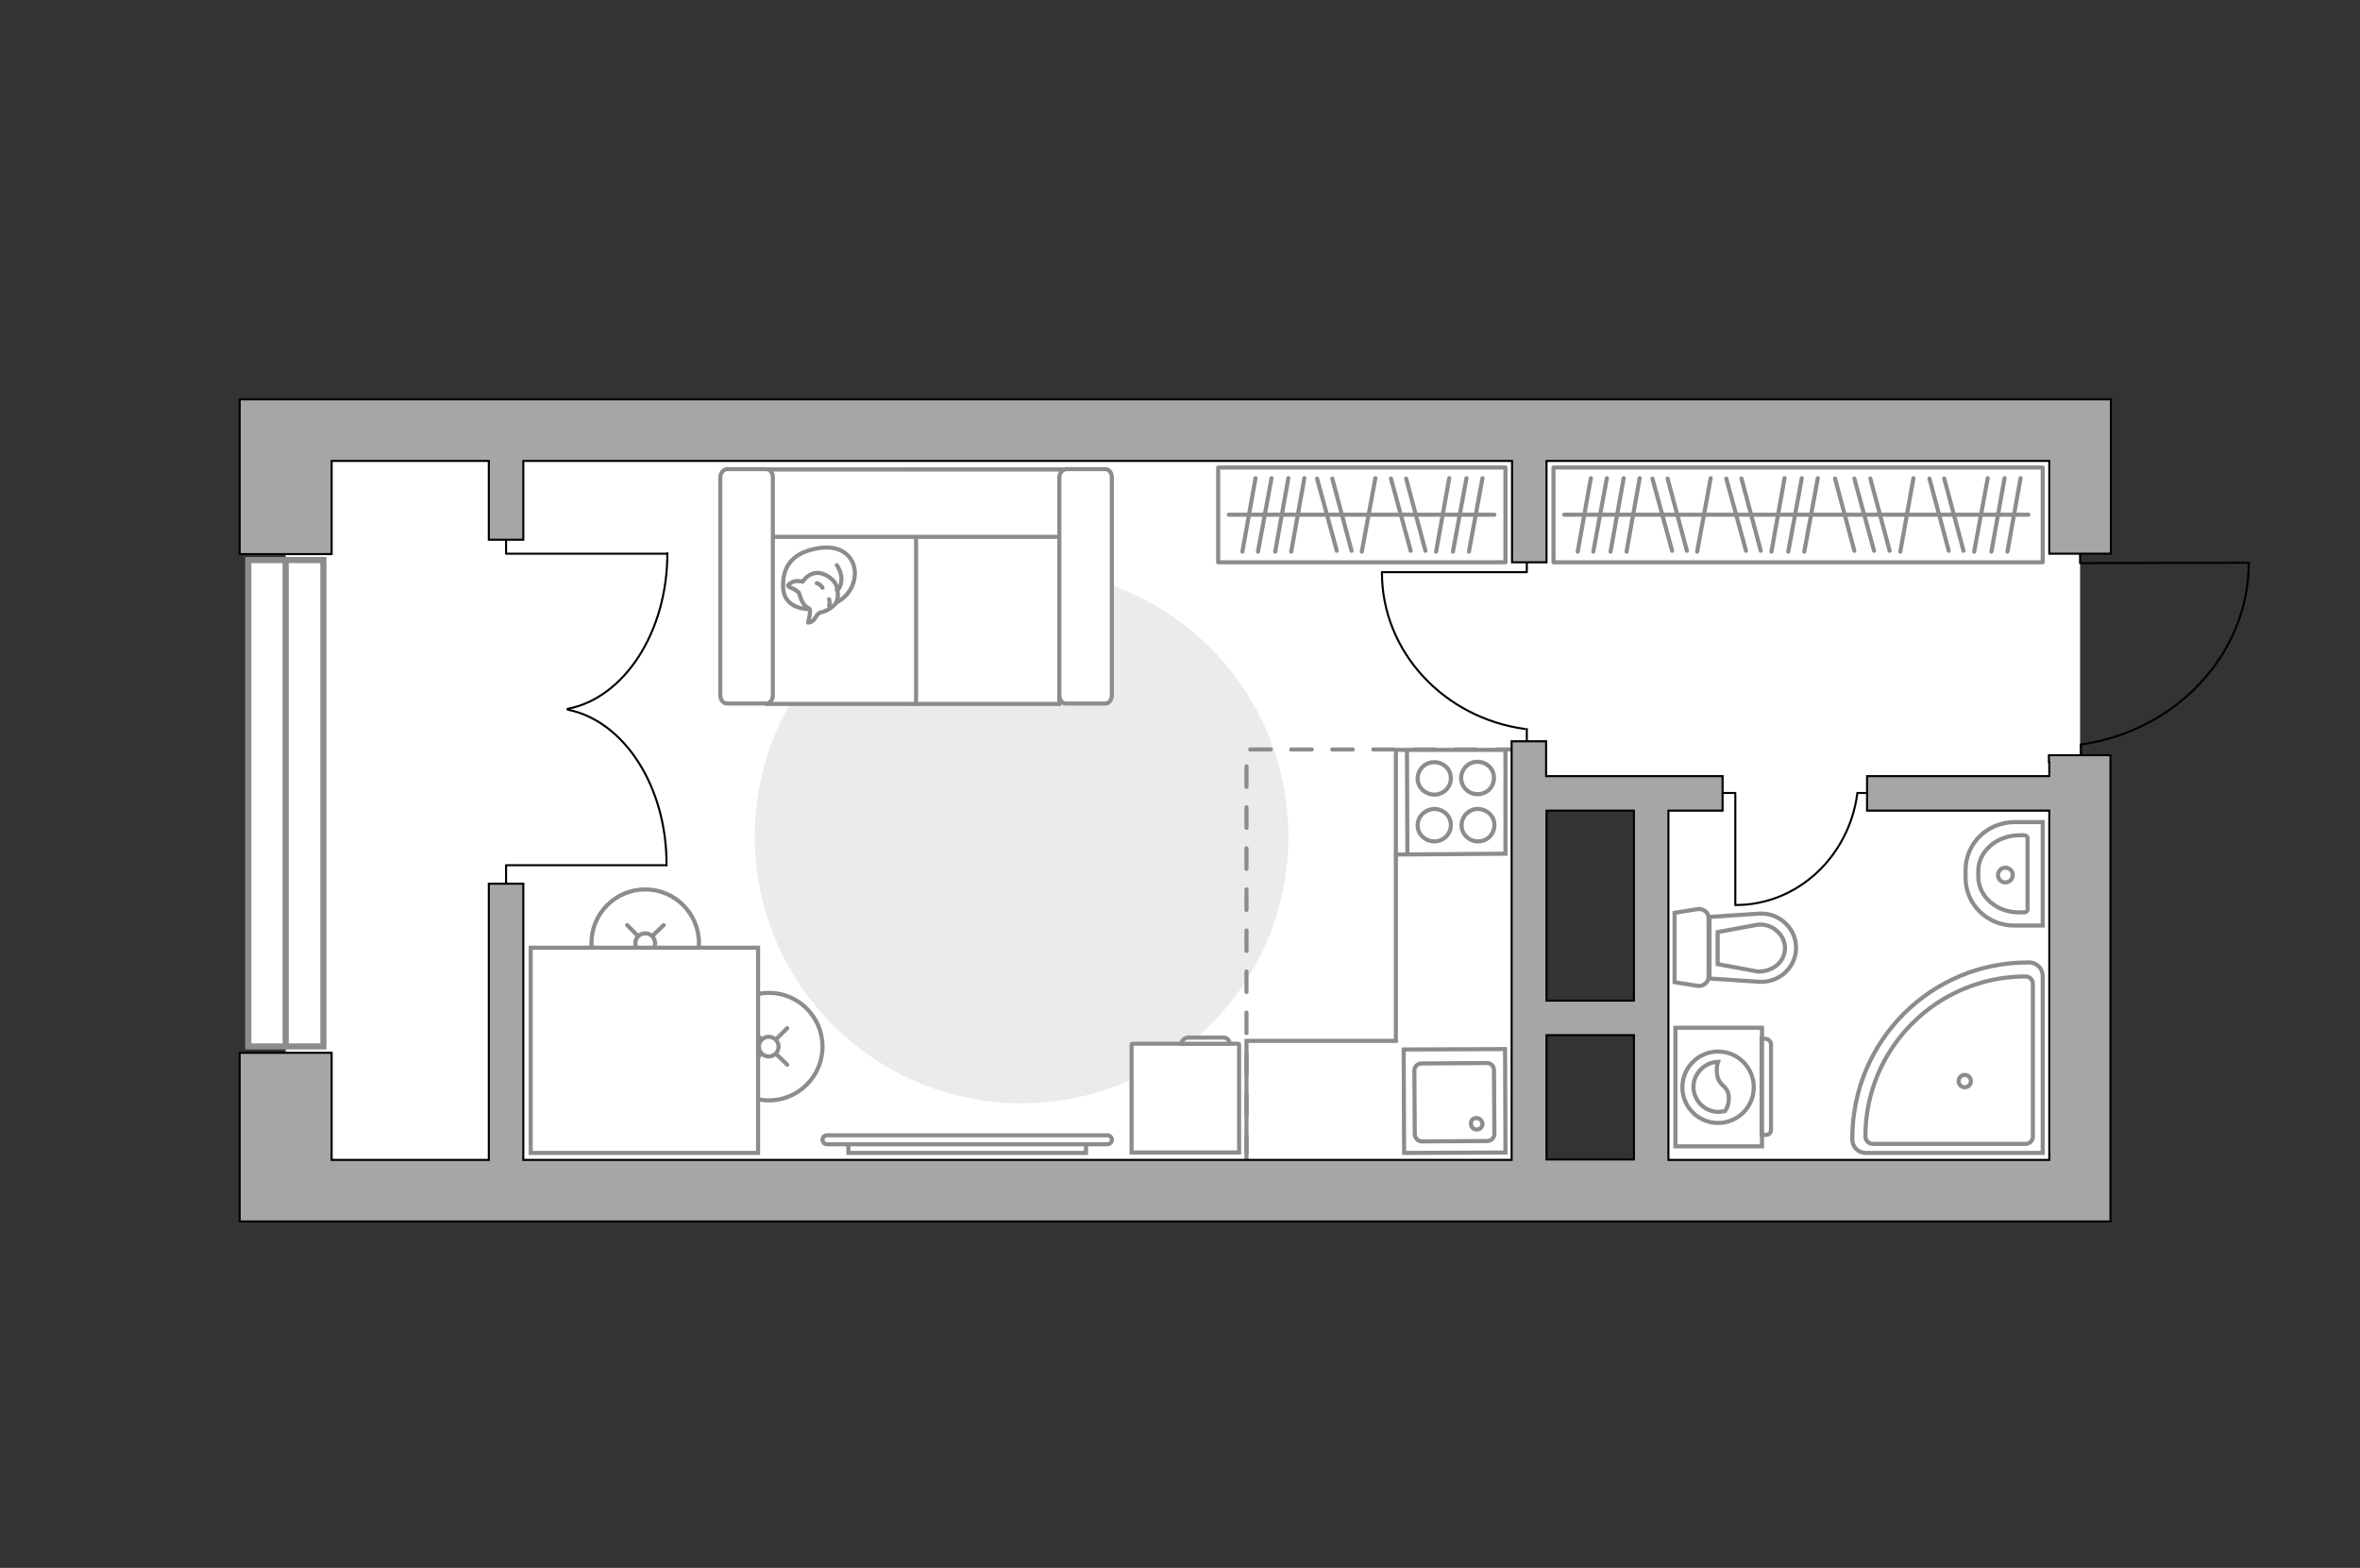 <?xml version="1.0" encoding="utf-8"?>
<!-- Generator: Adobe Illustrator 25.2.1, SVG Export Plug-In . SVG Version: 6.00 Build 0)  -->
<svg version="1.1" xmlns="http://www.w3.org/2000/svg" xmlns:xlink="http://www.w3.org/1999/xlink" x="0px" y="0px"
	 viewBox="0 0 575 382" style="enable-background:new 0 0 575 382;" xml:space="preserve">
<rect x="0" y="0" width="575" height="382" fill="#333333" stroke="none"/>
<style type="text/css">
	.st0{fill:#FFFFFF;}
	.st1{fill:#EBEBEB;}
	.st2{fill:#FFFFFF;stroke:#8C8C8C;stroke-miterlimit:10;}
	.st3{fill:#FFFFFF;stroke:#8C8C8C;stroke-linecap:round;stroke-linejoin:round;stroke-miterlimit:10;}
	.st4{fill:none;stroke:#8C8C8C;stroke-linecap:round;stroke-linejoin:round;stroke-miterlimit:10;}
	.st5{fill:none;stroke:#000000;stroke-width:0.5;stroke-linecap:round;stroke-linejoin:round;stroke-miterlimit:10;}
	.st6{fill-rule:evenodd;clip-rule:evenodd;fill:#FFFFFF;fill-opacity:0.1;stroke:#8C8C8C;stroke-miterlimit:10;}
	.st7{fill:#FFFFFF;stroke:#8C8C8C;stroke-linecap:round;stroke-miterlimit:10;}
	.st8{fill:#FFFFFF;stroke:#8C8C8C;stroke-width:1.5;stroke-linecap:round;stroke-miterlimit:10;}
	.st9{fill:none;stroke:#8C8C8C;stroke-linecap:round;stroke-miterlimit:10;stroke-dasharray:5,5;}
	.st10{fill:#A6A6A6;stroke:#000000;stroke-width:0.5;stroke-miterlimit:10;}
</style>
<g id="bg_1_">
	<rect x="69.6" y="102.6" class="st0" width="304.1" height="191.3"/>
	<rect x="366.3" y="102.6" class="st0" width="140.5" height="91.3"/>
	<rect x="402.3" y="119.4" class="st0" width="101.7" height="172.5"/>
</g>
<g id="furniture_1_">
	<path id="Vector_1_" class="st1" d="M248.9,138.8c-35.9,0-65,29.1-65,65s29.1,65,65,65s65-29.1,65-65S284.8,138.8,248.9,138.8z"/>
	<g>
		<path id="Vector_8_1_" class="st2" d="M301.7,254.3h-25.8c-0.1,0-0.2,0.1-0.2,0.2v26.3l26.2,0v-26.3
			C301.9,254.4,301.8,254.3,301.7,254.3z"/>
		<path id="Vector_9_1_" class="st2" d="M287.9,254.3h11.7c0-0.9-0.7-1.5-1.5-1.5l-8.5,0C288.6,252.8,287.9,253.5,287.9,254.3z"/>
	</g>
	<g>
		<rect x="296.8" y="113.9" class="st3" width="70" height="23.1"/>
		<line class="st4" x1="306.5" y1="134.4" x2="309.8" y2="116.5"/>
		<line class="st4" x1="302.7" y1="134.4" x2="305.9" y2="116.5"/>
		<line class="st4" x1="331.8" y1="134.4" x2="335.1" y2="116.5"/>
		<line class="st4" x1="310.7" y1="134.4" x2="313.9" y2="116.5"/>
		<line class="st4" x1="314.6" y1="134.4" x2="317.8" y2="116.5"/>
		<line class="st4" x1="349.9" y1="134.4" x2="353.1" y2="116.5"/>
		<line class="st4" x1="354" y1="134.4" x2="357.3" y2="116.5"/>
		<line class="st4" x1="357.9" y1="134.4" x2="361.2" y2="116.5"/>
		<line class="st4" x1="343.7" y1="134.2" x2="338.9" y2="116.6"/>
		<line class="st4" x1="347.3" y1="134.2" x2="342.6" y2="116.6"/>
		<line class="st4" x1="325.7" y1="134.2" x2="320.9" y2="116.6"/>
		<line class="st4" x1="329.3" y1="134.2" x2="324.6" y2="116.6"/>
		<line class="st4" x1="299.4" y1="125.4" x2="364.1" y2="125.4"/>
	</g>
	<g>
		<rect x="378.5" y="113.9" class="st3" width="119.2" height="23.1"/>
		<line class="st4" x1="388.2" y1="134.4" x2="391.5" y2="116.5"/>
		<line class="st4" x1="384.4" y1="134.4" x2="387.6" y2="116.5"/>
		<line class="st4" x1="413.5" y1="134.4" x2="416.8" y2="116.5"/>
		<line class="st4" x1="392.4" y1="134.4" x2="395.6" y2="116.5"/>
		<line class="st4" x1="396.3" y1="134.4" x2="399.5" y2="116.5"/>
		<line class="st4" x1="431.6" y1="134.4" x2="434.8" y2="116.5"/>
		<line class="st4" x1="435.7" y1="134.4" x2="439" y2="116.5"/>
		<line class="st4" x1="439.6" y1="134.4" x2="442.9" y2="116.5"/>
		<line class="st4" x1="425.4" y1="134.2" x2="420.6" y2="116.6"/>
		<line class="st4" x1="429" y1="134.2" x2="424.3" y2="116.6"/>
		<line class="st4" x1="407.4" y1="134.2" x2="402.6" y2="116.6"/>
		<line class="st4" x1="411" y1="134.2" x2="406.3" y2="116.6"/>
		<line class="st4" x1="463" y1="134.4" x2="466.2" y2="116.5"/>
		<line class="st4" x1="481" y1="134.4" x2="484.3" y2="116.5"/>
		<line class="st4" x1="485.2" y1="134.4" x2="488.4" y2="116.5"/>
		<line class="st4" x1="489.1" y1="134.4" x2="492.3" y2="116.5"/>
		<line class="st4" x1="474.8" y1="134.2" x2="470.1" y2="116.6"/>
		<line class="st4" x1="478.4" y1="134.2" x2="473.7" y2="116.6"/>
		<line class="st4" x1="460.4" y1="134.2" x2="455.7" y2="116.6"/>
		<line class="st4" x1="456.6" y1="134.2" x2="451.8" y2="116.6"/>
		<line class="st4" x1="451.8" y1="134.2" x2="447.1" y2="116.6"/>
		<line class="st4" x1="381.1" y1="125.4" x2="494.2" y2="125.4"/>
	</g>
	<g>
		<polyline class="st5" points="422.8,220.5 422.8,193.2 418.4,193.2 		"/>
		<line class="st5" x1="456.6" y1="193.2" x2="452.5" y2="193.2"/>
		<path class="st5" d="M452.5,193.5c-2.1,15.3-14.6,27-29.6,27"/>
	</g>
	<g>
		<polyline class="st5" points="336.7,139.4 372,139.4 372,133.6 		"/>
		<line class="st5" x1="372" y1="182.9" x2="372" y2="177.6"/>
		<path class="st5" d="M371.5,177.6c-19.7-2.7-34.8-18.8-34.8-38.1"/>
	</g>
	<g>
		<g>
			<path class="st2" d="M429.3,279.3l0-28.9l-21.1,0v28.9L429.3,279.3z"/>
			<path class="st6" d="M431.5,275.2l0-20.7c0-0.7-0.6-1.4-1.4-1.4h-0.9l0,23.4h0.9C430.9,276.6,431.5,276,431.5,275.2z"/>
		</g>
		<g>
			<circle class="st2" cx="418.6" cy="264.9" r="8.7"/>
			<path class="st2" d="M421.2,267.2c-0.2-3-2.7-2.4-2.9-6c-0.1-1.1,0.1-1.9,0.3-2.5c-3.2,0.1-6,2.8-6,6.1c0,3.3,2.7,6.1,6.1,6.1
				c0.5,0,1-0.1,1.6-0.2C420.8,270,421.3,268.8,421.2,267.2z"/>
		</g>
	</g>
	<g>
		<path class="st2" d="M269.8,278.8c0.6,0,1.1-0.5,1.1-1.1s-0.5-1.1-1.1-1.1l-68.3,0c-0.6,0-1.1,0.5-1.1,1.1s0.5,1.1,1.1,1.1
			L269.8,278.8z"/>
		<rect x="206.7" y="278.8" class="st2" width="57.9" height="2.1"/>
	</g>
	<g>
		<circle class="st7" cx="157.2" cy="229.8" r="13.1"/>
		<line class="st7" x1="152.8" y1="234.3" x2="155.4" y2="231.7"/>
		<circle class="st7" cx="157.2" cy="229.8" r="2.4"/>
		<line class="st7" x1="159" y1="228" x2="161.7" y2="225.4"/>
		<line class="st7" x1="152.8" y1="225.4" x2="155.4" y2="228"/>
		<line class="st7" x1="159" y1="231.6" x2="161.7" y2="234.3"/>
	</g>
	<g>
		<circle class="st7" cx="187.3" cy="255" r="13.1"/>
		<line class="st7" x1="182.8" y1="259.4" x2="185.4" y2="256.8"/>
		<circle class="st7" cx="187.3" cy="255" r="2.4"/>
		<line class="st7" x1="189.1" y1="253.2" x2="191.8" y2="250.5"/>
		<line class="st7" x1="182.8" y1="250.5" x2="185.4" y2="253.1"/>
		<line class="st7" x1="189.1" y1="256.8" x2="191.8" y2="259.4"/>
	</g>
	<polyline class="st2" points="340.1,208.1 340.1,253.6 303.7,253.6 303.7,285.1 	"/>
	<rect x="129.3" y="230.9" class="st7" width="55.4" height="50"/>
	<g>
		<path id="Vector_55_1_" class="st2" d="M258.1,114.4h-36.2v57.1h36.2V114.4z"/>
		<path id="Vector_56_1_" class="st2" d="M223.2,114.4H187v57.1h36.2V114.4z"/>
		<path id="Vector_57_1_" class="st2" d="M264.5,130.8l3.4-16.4h-86v16.4H264.5z"/>
		<path id="Vector_58_1_" class="st2" d="M258.1,116.3v53.1c0,1.1,0.7,2,1.6,2h9.6c0.9,0,1.6-0.9,1.6-2v-53.1c0-1.1-0.7-2-1.6-2
			h-9.6C258.9,114.4,258.1,115.3,258.1,116.3z"/>
		<path id="Vector_59_1_" class="st2" d="M175.5,116.3v53.1c0,1.1,0.7,2,1.6,2h9.6c0.9,0,1.6-0.9,1.6-2v-53.1c0-1.1-0.7-2-1.6-2
			h-9.6C176.2,114.4,175.5,115.3,175.5,116.3z"/>
		<g>
			<path class="st3" d="M197.1,148.4c0,0-6.1,0.2-6.3-5.3c-0.2-5.5,2.7-8.7,9-9.6c6.3-0.9,9.3,3.5,8.3,7.8
				C207.2,145.5,203.1,148.3,197.1,148.4z"/>
			<path class="st3" d="M194.7,144.5c0,0-0.6-0.8-1.8-1.2c-1.1-0.4-0.9-0.7-0.9-0.7s1.1-1.3,2.7-1c0.9,0.1,0.9,0.1,0.9,0.1
				s1.1-1.9,3.2-2.1c2.1-0.2,4.4,1.6,4.9,2.9c0.5,1.4,0.7,3.4-0.1,4.5c-0.8,1.1-2.5,2-3.6,2.2c-1.1,0.2-1.3,1.8-2.2,2.2
				s-0.9,0.3-0.9,0.3s0.7-2.8,0.4-3.3C196.9,147.9,195.7,148.2,194.7,144.5z"/>
			<path class="st3" d="M200.4,143.2c0,0-0.4-0.8-1.4-1.1"/>
			<path class="st3" d="M202,146c0,0,0.3,0.9,0,1.6"/>
			<path class="st4" d="M203.9,143.8c0,0,0.9-0.3,1.1-2.4c0.2-1.8-1.1-3.7-1.1-3.7"/>
		</g>
	</g>
</g>
<g id="windows_1_">
	<g>
		
			<rect x="10.4" y="186.6" transform="matrix(-1.966357e-07 -1 1 -1.966357e-07 -126.107 265.355)" class="st8" width="118.5" height="18.3"/>
		<line class="st8" x1="69.6" y1="255" x2="69.6" y2="136.5"/>
	</g>
</g>
<g id="plan">
	<g>
		<polyline class="st5" points="547.7,137.1 506.8,137.2 506.8,130.3 		"/>
		<line class="st5" x1="507" y1="187.5" x2="507" y2="181.4"/>
		<path class="st5" d="M507,181.4c22.9-3.2,40.9-21.8,40.9-44.3"/>
	</g>
	<g>
		<path id="Vector_134_1_" class="st2" d="M478.9,213.9v-1.9c0-6.5,5.3-11.7,12-11.7h6.8v25.2h-6.8
			C484.3,225.6,478.9,220.4,478.9,213.9z"/>
		<path id="Vector_133_1_" class="st2" d="M482,213.6v-1.4c0-4.8,4.5-8.7,10.1-8.7h1c0.5,0,0.9,0.3,0.9,0.7v17.4
			c0,0.4-0.4,0.7-0.9,0.7h-1C486.5,222.4,482,218.4,482,213.6z"/>
		<circle class="st2" cx="488.6" cy="213.2" r="1.8"/>
	</g>
	<g>
		<path id="wc_1_" class="st2" d="M428.1,225.1"/>
		<g id="Group_26_1_">
			<path id="Vector_130_1_" class="st2" d="M416.3,223.7v14.2c0,1.4-1.3,2.5-2.7,2.3l-5.6-0.9v-16.9l5.6-0.9
				C415,221.3,416.3,222.3,416.3,223.7z"/>
			<path id="Vector_131_1_" class="st2" d="M437.6,230.9c0,4.8-4.1,8.6-9,8.3l-12.1-0.8v-15l12.1-0.8
				C433.4,222.3,437.6,226.1,437.6,230.9z"/>
			<path id="Vector_132_1_" class="st2" d="M418.5,234.9l9.7,1.8c1.7,0.1,3.4-0.5,4.7-1.5c1.3-1.1,2-2.6,2-4.2s-0.7-3.1-2-4.2
				c-1.2-1.1-2.9-1.7-4.7-1.5l-9.7,1.8V234.9z"/>
		</g>
	</g>
	<g>
		<path id="Vector_142_1_" class="st2" d="M366.8,208v-25.3h-26.7v25.5L366.8,208z"/>
		<g id="Group_28_1_">
			<g id="Group_29_1_">
				<path id="Vector_143_1_" class="st2" d="M356,189.6c0,2.1,1.8,3.9,4,3.9c2.3,0,4-1.8,4-4c0-2.2-1.8-3.9-4.1-3.9
					C357.8,185.6,356,187.4,356,189.6z"/>
				<path id="Vector_144_1_" class="st2" d="M345.4,189.7c0,2.1,1.8,3.9,4.1,3.9c2.2,0,4-1.8,4-4c0-2.2-1.8-3.9-4.1-3.9
					C347.2,185.7,345.4,187.5,345.4,189.7z"/>
			</g>
			<g id="Group_30_1_">
				<path id="Vector_145_1_" class="st2" d="M356.1,201.1c0,2.1,1.8,3.9,4,3.9c2.3,0,4-1.8,4-4c0-2.2-1.8-3.9-4.1-3.9
					C357.9,197.1,356.1,198.9,356.1,201.1z"/>
				<path id="Vector_146_1_" class="st2" d="M345.4,201.1c0,2.1,1.8,3.9,4.1,3.9c2.2,0,4-1.8,4-4c0-2.2-1.8-3.9-4.1-3.9
					C347.2,197.2,345.4,198.9,345.4,201.1z"/>
			</g>
		</g>
		<path id="Vector_147_1_" class="st2" d="M342.8,182.6l0.1,25.2"/>
	</g>
	<g>
		<g id="Group_27_2_">
			<path id="Vector_140_2_" class="st2" d="M366.7,255.6l-24.7,0.1l0.1,25.2l24.7-0.1L366.7,255.6z"/>
		</g>
		<path id="Vector_141_2_" class="st2" d="M346.4,278.1l16-0.1c0.9,0,1.7-0.8,1.7-1.7l-0.1-15.6c0-1-0.8-1.7-1.7-1.7l-16,0.1
			c-0.9,0-1.7,0.8-1.7,1.7l0.1,15.6C344.8,277.3,345.5,278.1,346.4,278.1z"/>
		<path id="Vector_139_2_" class="st2" d="M359.7,272.4c0.8,0,1.4,0.6,1.5,1.4c0,0.8-0.6,1.4-1.4,1.4c-0.8,0-1.4-0.6-1.4-1.4
			C358.3,273,358.9,272.4,359.7,272.4z"/>
	</g>
	<g>
		<g>
			<polyline class="st5" points="162.4,210.8 123.3,210.8 123.3,218 			"/>
			<path class="st5" d="M138.3,172.9c13.7,2.7,24.2,18.7,24.1,37.9"/>
		</g>
		<g>
			<polyline class="st5" points="162.6,134.9 123.3,134.9 123.3,127.6 			"/>
			<path class="st5" d="M138.3,172.7c13.7-2.6,24.3-18.6,24.3-37.9"/>
		</g>
	</g>
	<polyline class="st9" points="369.6,182.6 303.7,182.6 303.7,280.9 	"/>
	<g>
		<polygon class="st10" points="504,97.3 499.3,97.3 80.8,97.3 73.3,97.3 58.4,97.3 58.4,135 80.8,135 80.8,112.3 119.1,112.3 
			119.1,131.5 127.5,131.5 127.5,112.3 368.4,112.3 368.4,137 376.8,137 376.8,112.3 499.3,112.3 499.3,134.9 514.3,134.9 
			514.3,97.3 		"/>
		<path class="st10" d="M499.3,185.7v3.4h-44.4v8.4h44.4v1.5v83.6h-92.8v-85.1h13.2v-8.4h-43v-8.5h-8.4v102H127.5v-67.3h-8.4v67.3
			H80.8v-26.1H58.4v26.2v14.9l0,0h153.4l0,0h287.4h4.7h10.3V199v-13.3V184h-15V185.7z M398.1,197.5v46.3h-21.3v-46.3H398.1z
			 M376.8,252.2h21.3v30.3h-21.3V252.2z"/>
	</g>
	<g>
		<path class="st2" d="M451.3,277.4v0.2c0,1.8,1.4,3.3,3.3,3.3l43.1,0l0-43.1c0-1.8-1.4-3.3-3.3-3.3h-0.2
			C470.5,234.4,451.3,253.6,451.3,277.4z"/>
		<path class="st2" d="M454.5,276.8L454.5,276.8c0,1.1,0.8,1.9,1.8,1.9h37.2c1,0,1.8-0.8,1.8-1.8l0-37.2c0-1-0.8-1.8-1.8-1.8h-0.1
			C471.9,238,454.5,255.4,454.5,276.8z"/>
		<circle class="st2" cx="478.7" cy="263.4" r="1.5"/>
	</g>
</g>
<g id="points">
	<path id="bedroom" class="st4" d="M240,205.6"/>
	<path id="kitchen" class="st4" d="M320.9,222.6"/>
	<path id="wс_x5F_badroom" class="st4" d="M449.5,222.4"/>
	<path id="hallway" class="st4" d="M436.6,158.5"/>
	<path id="balcony" class="st4" d="M99.1,180.6"/>
</g>
</svg>
